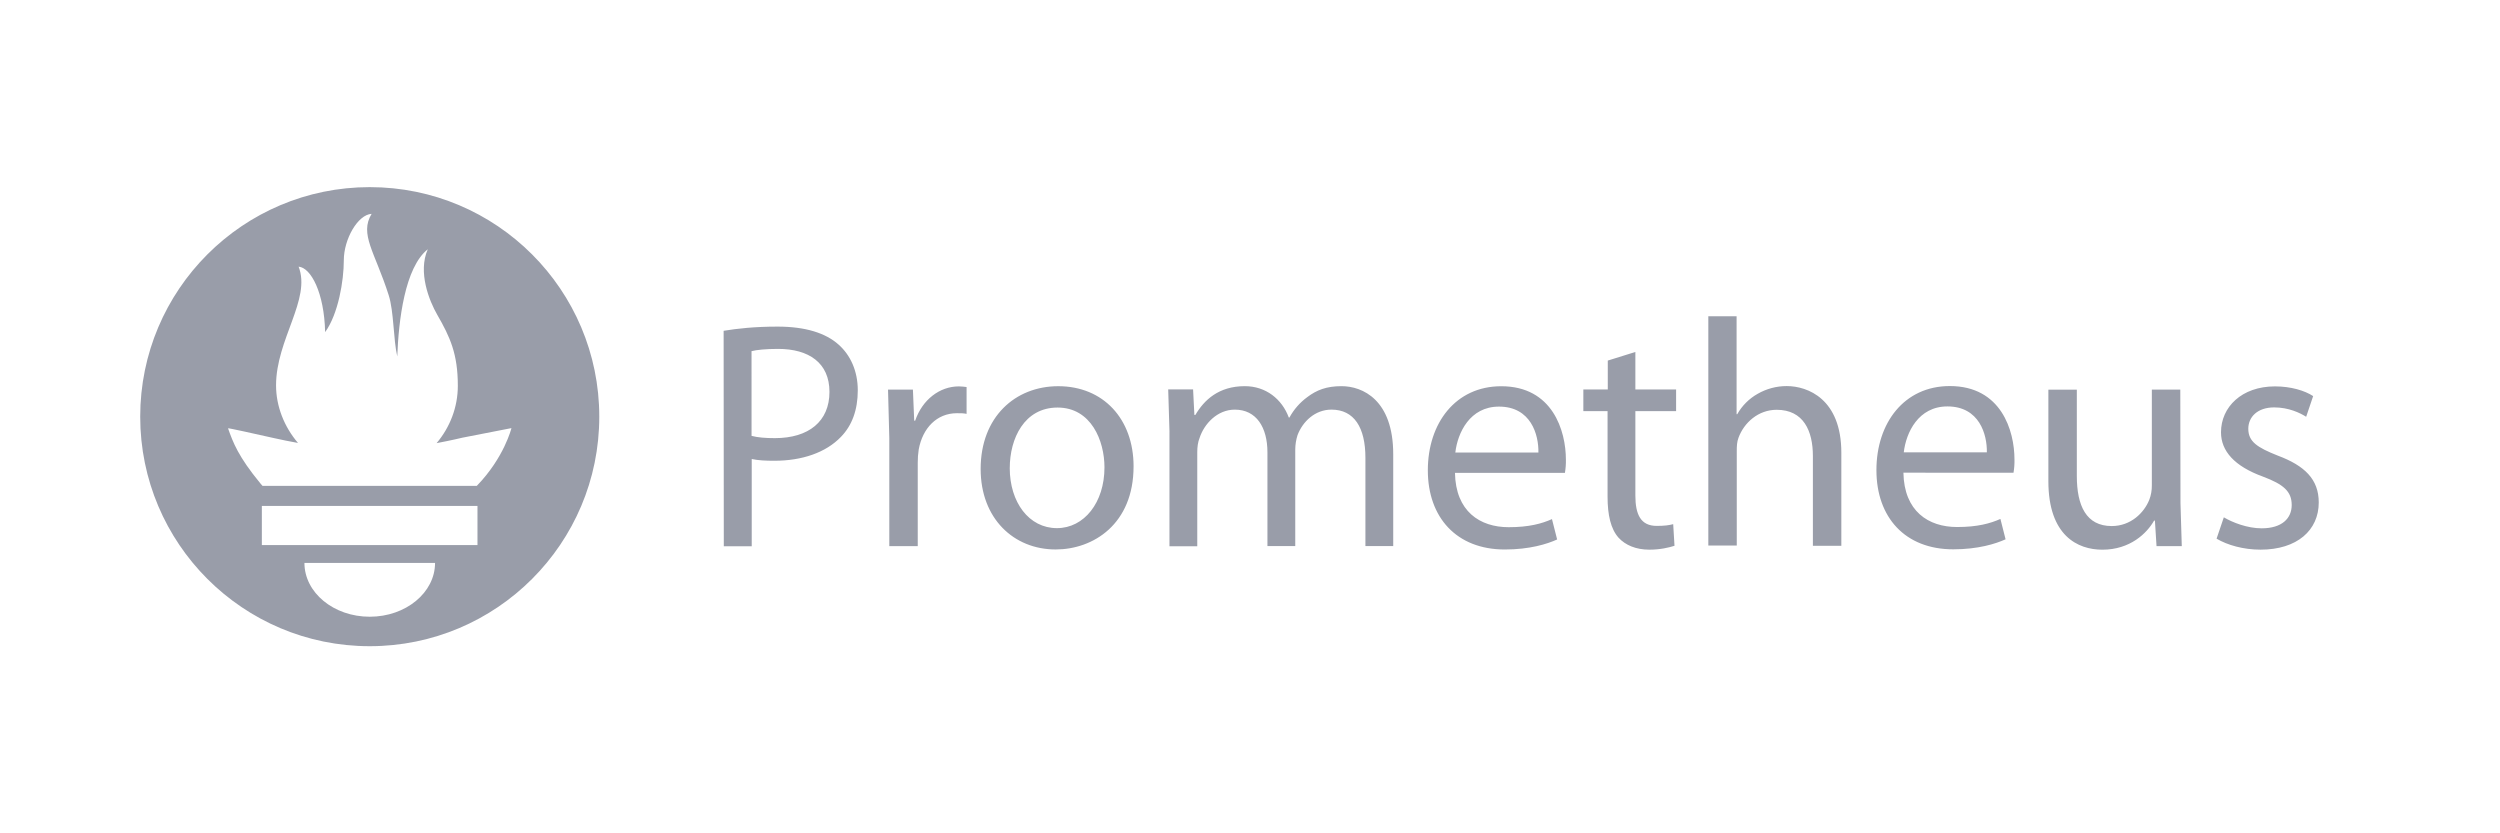 <svg width="204" height="68" viewBox="0 0 204 68" fill="none" xmlns="http://www.w3.org/2000/svg">
<path d="M30.171 15.27C19.827 15.27 11.441 23.655 11.441 34C11.441 44.345 19.827 52.73 30.171 52.73C40.515 52.73 48.901 44.344 48.901 34C48.901 23.656 40.515 15.27 30.171 15.27ZM30.171 50.325C27.228 50.325 24.842 48.359 24.842 45.934H35.5C35.5 48.358 33.113 50.325 30.171 50.325ZM38.973 44.48H21.367V41.286H38.962V44.48H38.973ZM38.91 39.645H21.419L21.245 39.443C19.443 37.254 19.018 36.112 18.607 34.949C18.6 34.911 20.792 35.397 22.347 35.747C23 35.894 23.657 36.026 24.316 36.145C23.193 34.829 22.526 33.156 22.526 31.446C22.526 27.692 25.406 24.41 24.366 21.759C25.377 21.841 26.458 23.893 26.531 27.101C27.607 25.616 28.055 22.903 28.055 21.24C28.055 19.518 29.191 17.517 30.325 17.449C29.313 19.116 30.587 20.546 31.719 24.092C32.145 25.426 32.089 27.667 32.417 29.087C32.526 26.134 33.033 21.825 34.907 20.339C34.081 22.21 35.03 24.556 35.678 25.682C36.725 27.5 37.359 28.876 37.359 31.483C37.359 33.231 36.715 34.874 35.627 36.16C36.864 35.928 37.718 35.718 37.718 35.718L41.734 34.934C41.734 34.934 41.151 37.332 38.908 39.645H38.91Z" fill="#999DA9"/>
<path d="M59.048 26.993C60.156 26.808 61.607 26.651 63.453 26.651C65.722 26.651 67.384 27.178 68.438 28.128C69.388 28.973 69.995 30.265 69.995 31.849C69.995 33.458 69.52 34.725 68.623 35.647C67.384 36.94 65.433 37.598 63.188 37.598C62.502 37.598 61.869 37.57 61.341 37.456V44.577H59.062L59.048 26.993ZM61.327 35.567C61.828 35.7 62.462 35.752 63.227 35.752C65.997 35.752 67.684 34.381 67.684 31.978C67.684 29.604 65.997 28.47 63.49 28.47C62.487 28.47 61.724 28.55 61.325 28.655L61.327 35.567ZM72.568 35.778L72.463 31.794H74.494L74.599 34.327H74.679C75.26 32.612 76.684 31.529 78.239 31.529C78.477 31.529 78.661 31.558 78.873 31.582V33.771C78.635 33.718 78.399 33.718 78.081 33.718C76.446 33.718 75.286 34.932 74.968 36.674C74.913 37.032 74.886 37.394 74.888 37.756V44.564H72.567V35.779L72.568 35.778ZM92.499 38.057C92.499 42.779 89.202 44.836 86.141 44.836C82.712 44.836 80.021 42.304 80.021 38.267C80.021 34.02 82.844 31.514 86.353 31.514C90.021 31.514 92.5 34.177 92.5 38.057H92.499ZM82.395 38.189C82.395 40.986 83.962 43.096 86.246 43.096C88.463 43.096 90.125 41.012 90.125 38.136C90.125 35.972 89.042 33.256 86.299 33.256C83.582 33.256 82.397 35.788 82.397 38.189H82.395ZM95.43 35.232L95.325 31.777H97.356L97.461 33.861H97.541C98.253 32.647 99.441 31.511 101.577 31.511C103.292 31.511 104.611 32.565 105.166 34.07H105.219C105.574 33.416 106.069 32.848 106.67 32.408C107.435 31.828 108.237 31.511 109.466 31.511C111.181 31.511 113.687 32.619 113.687 37.065V44.557H111.418V37.356C111.418 34.878 110.493 33.425 108.648 33.425C107.302 33.425 106.298 34.401 105.878 35.509C105.759 35.884 105.697 36.276 105.693 36.669V44.557H103.423V36.909C103.423 34.878 102.525 33.426 100.759 33.426C99.335 33.426 98.253 34.587 97.882 35.748C97.75 36.064 97.697 36.489 97.697 36.883V44.574H95.428V35.26L95.43 35.232ZM118.726 38.587C118.779 41.725 120.757 43.019 123.106 43.019C124.768 43.019 125.812 42.728 126.641 42.359L127.062 44.021C126.245 44.392 124.82 44.839 122.79 44.839C118.859 44.839 116.511 42.227 116.511 38.376C116.511 34.525 118.78 31.517 122.5 31.517C126.695 31.517 127.777 35.157 127.777 37.505C127.785 37.868 127.758 38.23 127.697 38.588L118.726 38.587ZM125.534 36.924C125.562 35.472 124.927 33.179 122.315 33.179C119.941 33.179 118.94 35.315 118.755 36.924H125.534ZM133.446 28.721V31.783H136.77V33.549H133.446V40.435C133.446 42.002 133.894 42.913 135.187 42.913C135.821 42.913 136.19 42.861 136.533 42.771L136.639 44.537C136.19 44.679 135.478 44.853 134.581 44.853C133.498 44.853 132.63 44.483 132.074 43.877C131.44 43.165 131.177 42.03 131.177 40.526V33.548H129.201V31.782H131.195V29.423L133.446 28.721ZM139.385 25.805H141.706V33.8H141.759C142.151 33.104 142.726 32.529 143.421 32.138C144.143 31.722 144.962 31.503 145.795 31.504C147.51 31.504 150.253 32.558 150.253 36.939V44.535H147.932V37.214C147.932 35.156 147.167 33.439 144.976 33.439C143.472 33.439 142.313 34.493 141.863 35.718C141.732 36.06 141.72 36.405 141.72 36.826V44.517H139.399V25.82L139.385 25.805ZM155.319 38.572C155.372 41.711 157.35 43.005 159.699 43.005C161.361 43.005 162.405 42.714 163.234 42.345L163.655 44.007C162.838 44.377 161.413 44.825 159.382 44.825C155.451 44.825 153.116 42.213 153.116 38.361C153.116 34.51 155.385 31.502 159.105 31.502C163.299 31.502 164.381 35.143 164.381 37.491C164.39 37.854 164.363 38.216 164.302 38.574L155.319 38.572ZM162.127 36.91C162.155 35.458 161.52 33.164 158.908 33.164C156.534 33.164 155.533 35.301 155.348 36.91H162.127ZM177.927 41.055L178.033 44.564H175.973L175.841 42.48H175.774C175.193 43.509 173.823 44.855 171.552 44.855C169.547 44.855 167.147 43.719 167.147 39.262V31.796H169.469V38.839C169.469 41.266 170.234 42.926 172.317 42.926C173.874 42.926 174.955 41.844 175.379 40.79C175.525 40.411 175.596 40.008 175.59 39.602V31.793H177.912L177.927 41.055ZM181.464 42.214C182.176 42.636 183.389 43.111 184.55 43.111C186.212 43.111 187.003 42.294 187.003 41.211C187.003 40.103 186.343 39.524 184.653 38.89C182.331 38.045 181.234 36.806 181.234 35.275C181.234 33.217 182.922 31.529 185.64 31.529C186.933 31.529 188.066 31.871 188.753 32.321L188.183 34.009C187.682 33.693 186.759 33.244 185.571 33.244C184.2 33.244 183.461 34.036 183.461 34.986C183.461 36.04 184.198 36.516 185.86 37.175C188.049 37.993 189.21 39.101 189.21 41.001C189.21 43.269 187.444 44.852 184.462 44.852C183.063 44.852 181.756 44.481 180.873 43.955L181.464 42.214Z" fill="#999DA9"/>
</svg>
